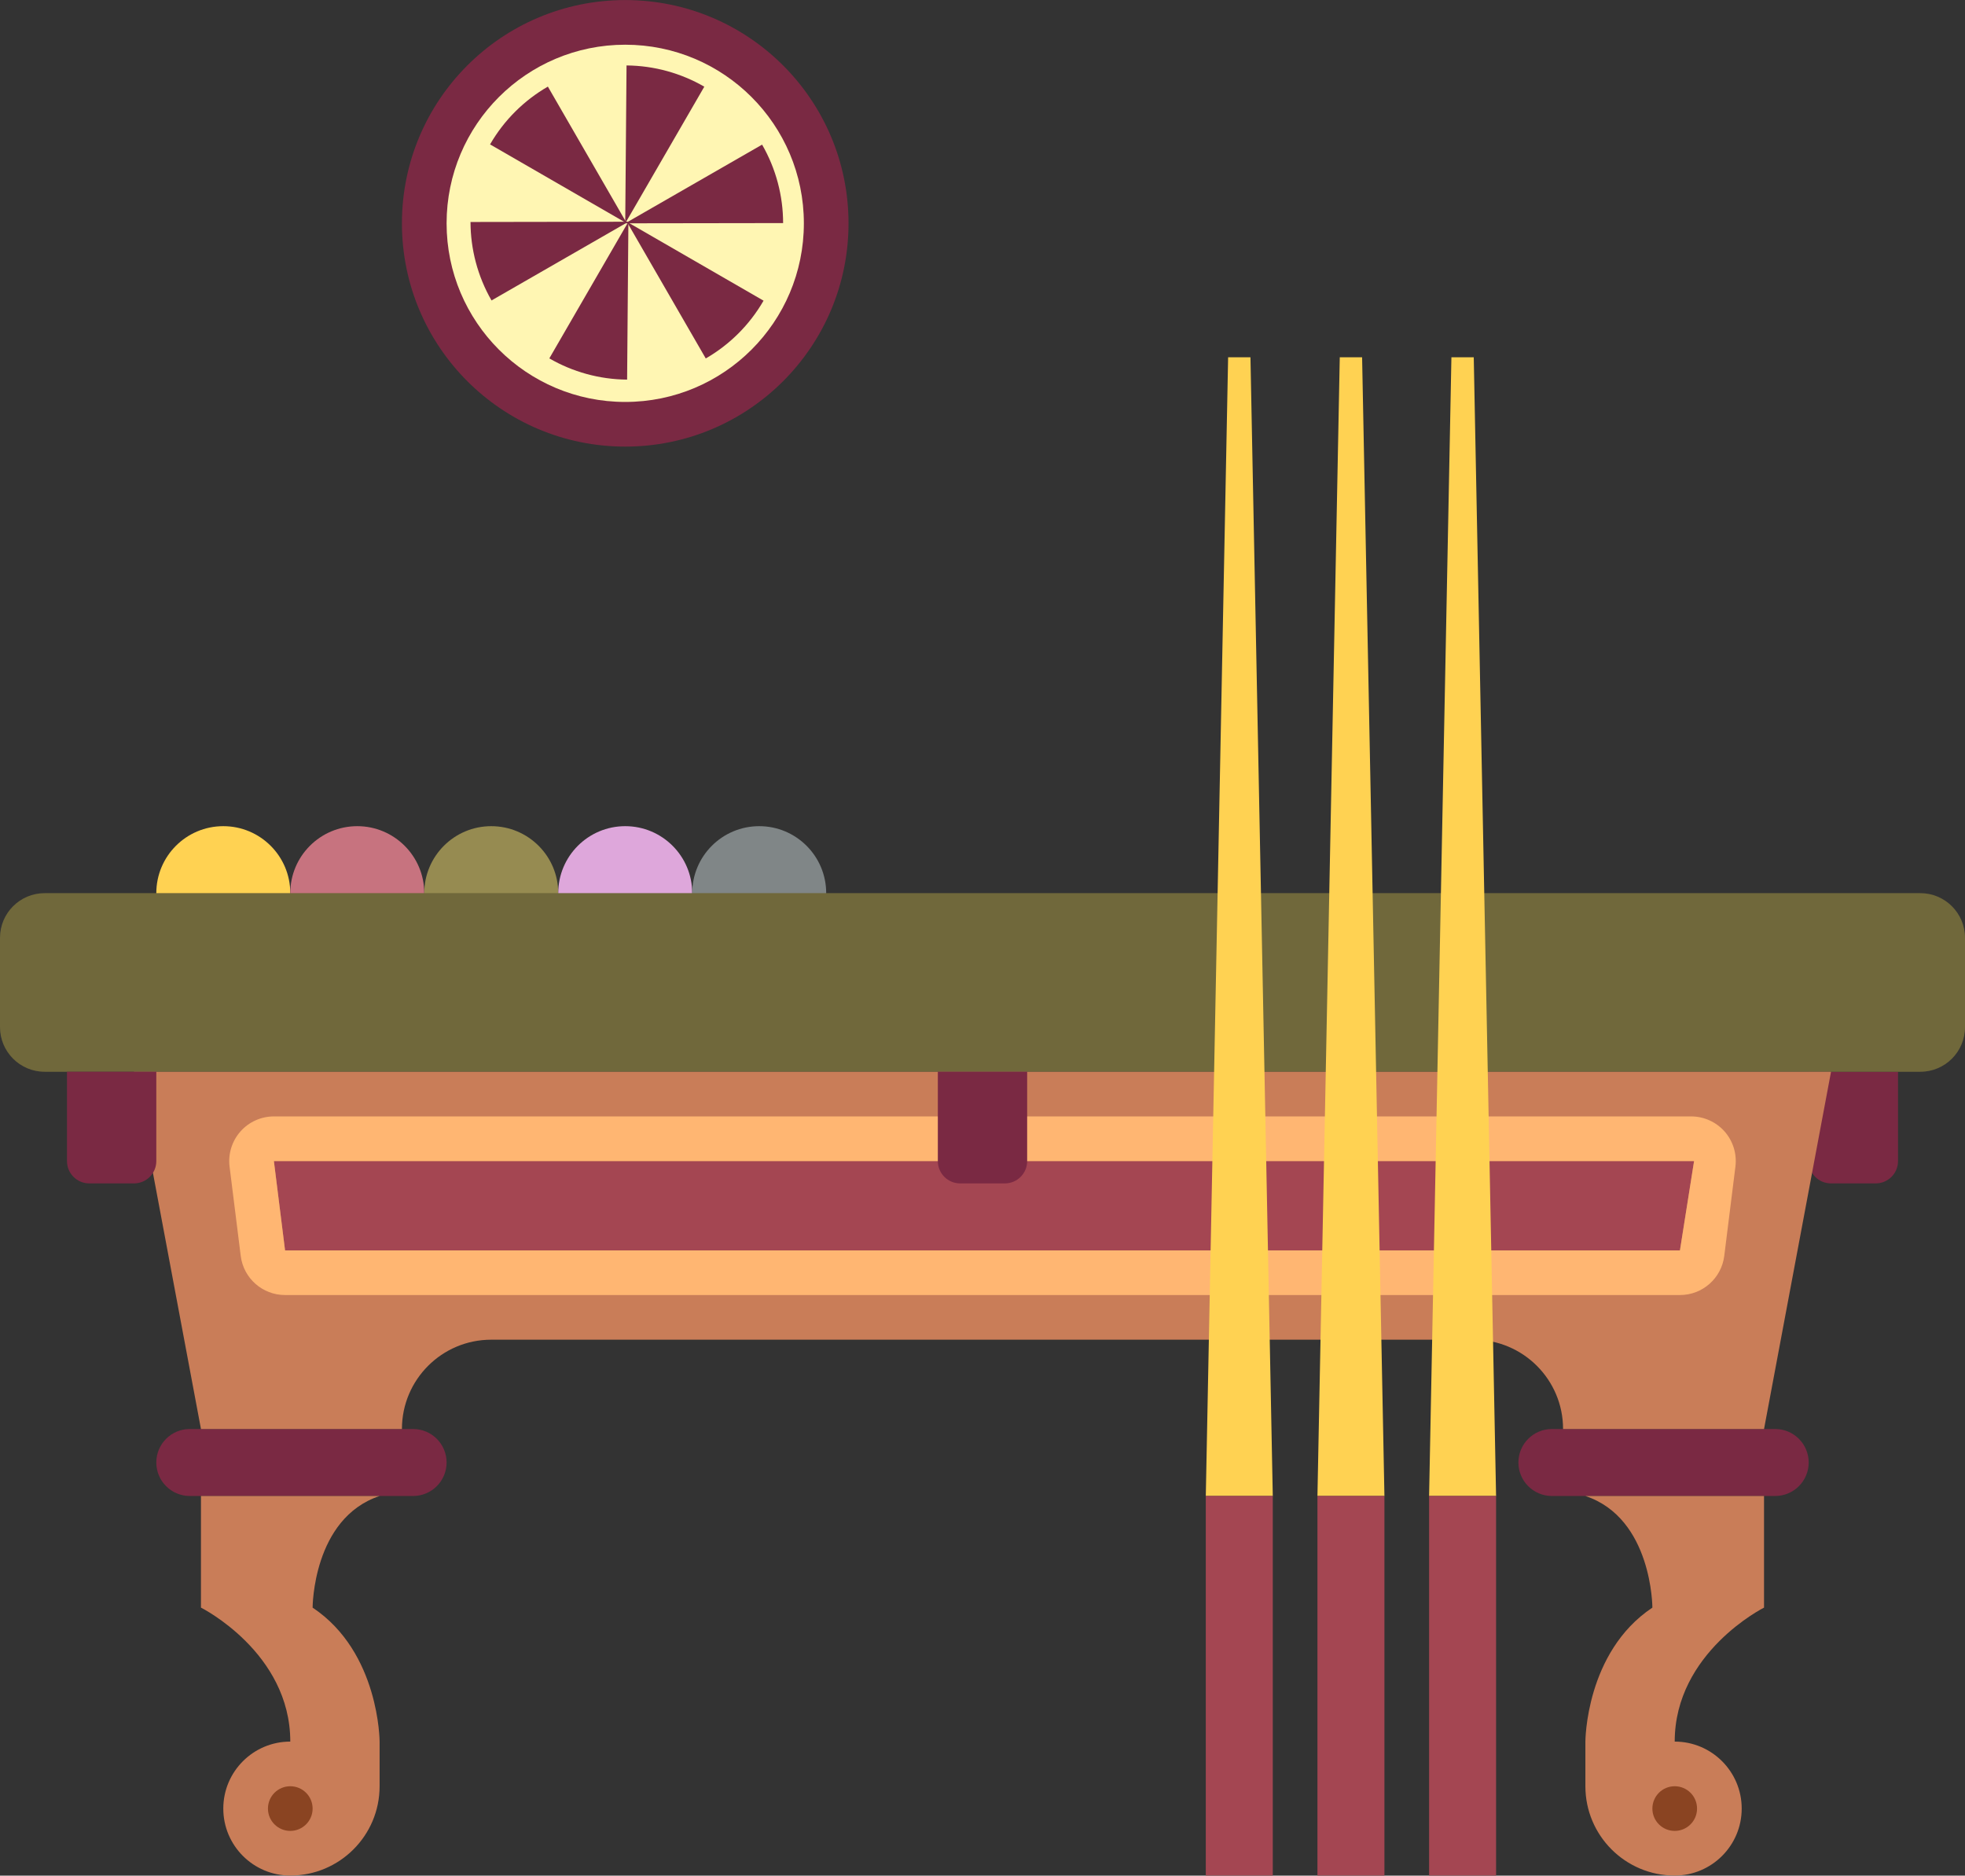 <?xml version="1.0" encoding="UTF-8"?><svg xmlns="http://www.w3.org/2000/svg" xmlns:xlink="http://www.w3.org/1999/xlink" height="466.8" preserveAspectRatio="xMidYMid meet" version="1.0" viewBox="11.5 22.6 489.0 466.8" width="489.0" zoomAndPan="magnify"><rect x="11.5" y="22.6" width="489.0" height="466.8" fill="#333333" stroke="none"/><g><path d="M483.83,311.568c0,3.073-2.484,5.557-5.558,5.557h-11.113c-3.074,0-5.557-2.483-5.557-5.557v-22.228h22.228 V311.568z" fill="#7A2943"/></g><g><circle cx="67.068" cy="244.886" fill="#FFD252" r="16.67"/></g><g><circle cx="100.409" cy="244.886" fill="#C7737F" r="16.67"/></g><g><circle cx="133.75" cy="244.886" fill="#968B51" r="16.67"/></g><g><circle cx="167.091" cy="244.886" fill="#DEA7DB" r="16.67"/></g><g><circle cx="200.432" cy="244.886" fill="#808687" r="16.67"/></g><g><path d="M500.5,278.228c0,6.138-4.976,11.113-11.113,11.113H22.614c-6.139,0-11.114-4.976-11.114-11.113V256 c0-6.138,4.975-11.114,11.114-11.114h466.773c6.138,0,11.113,4.976,11.113,11.114V278.228z" fill="#70683B"/></g><g><path d="M122.636,386.585c0,4.602-3.729,8.336-8.335,8.336H58.733c-4.607,0-8.335-3.734-8.335-8.336 s3.728-8.335,8.335-8.335h55.568C118.907,378.25,122.636,381.983,122.636,386.585z" fill="#7A2943"/></g><g><path d="M89.295,422.704c0,0,0-22.227,16.67-27.783H61.511v27.783c0,0,22.228,11.114,22.228,33.342 c-9.208,0-16.67,7.462-16.67,16.67c0,9.207,7.462,16.671,16.67,16.671c12.276,0,22.227-9.951,22.227-22.228v-11.113 C105.966,456.046,105.966,433.818,89.295,422.704z" fill="#C97D58"/></g><g><path d="M389.363,386.585c0,4.602,3.733,8.336,8.336,8.336h55.567c4.603,0,8.336-3.734,8.336-8.336 s-3.733-8.335-8.336-8.335h-55.567C393.097,378.25,389.363,381.983,389.363,386.585z" fill="#7A2943"/></g><g><path d="M422.704,422.704c0,0,0-22.227-16.67-27.783h44.454v27.783c0,0-22.227,11.114-22.227,33.342 c9.203,0,16.67,7.462,16.67,16.67c0,9.207-7.467,16.671-16.67,16.671c-12.278,0-22.228-9.951-22.228-22.228v-11.113 C406.034,456.046,406.034,433.818,422.704,422.704z" fill="#C97D58"/></g><g><path d="M256,289.341H44.841l16.67,88.909h50.012c0-12.282,9.949-22.228,22.227-22.228c36.779,0,102.637,0,122.25,0 c26.768,0,104.277,0,122.25,0c12.276,0,22.228,9.95,22.228,22.228h50.011l16.671-88.909H256z" fill="#C97D58"/></g><g><path d="M82.436 333.796L429.563 333.796 433.08 311.568 79.658 311.568z" fill="#A44652"/></g><g><path d="M440.678,304.21c-2.119-2.388-5.145-3.756-8.336-3.756H79.658c-3.187,0-6.222,1.368-8.332,3.756 c-2.109,2.391-3.09,5.574-2.696,8.738l2.778,22.228c0.694,5.562,5.423,9.733,11.027,9.733h347.127 c5.604,0,10.332-4.172,11.027-9.733l2.778-22.228C443.764,309.784,442.783,306.601,440.678,304.21z M429.563,333.796H82.436 l-2.778-22.228H433.08L429.563,333.796z" fill="#FFB672"/></g><g><path d="M89.295,472.716c0,3.073-2.487,5.557-5.557,5.557c-3.071,0-5.557-2.483-5.557-5.557 c0-3.074,2.486-5.557,5.557-5.557C86.808,467.159,89.295,469.642,89.295,472.716z" fill="#8A4422"/></g><g><path d="M433.818,472.716c0,3.073-2.483,5.557-5.557,5.557c-3.074,0-5.558-2.483-5.558-5.557 c0-3.074,2.483-5.557,5.558-5.557C431.335,467.159,433.818,469.642,433.818,472.716z" fill="#8A4422"/></g><g><path d="M356.022 394.921L339.353 394.921 344.909 111.522 350.466 111.522z" fill="#FFD252"/></g><g><path d="M383.807 394.921L367.137 394.921 372.693 111.522 378.25 111.522z" fill="#FFD252"/></g><g><path d="M339.353 394.921H356.023V489.387H339.353z" fill="#A44652"/></g><g><path d="M367.137 394.921H383.807V489.387H367.137z" fill="#A44652"/></g><g><path d="M328.238 394.921L311.568 394.921 317.125 111.522 322.682 111.522z" fill="#FFD252"/></g><g><path d="M311.568 394.921H328.238V489.387H311.568z" fill="#A44652"/></g><g><path d="M267.113,311.568c0,3.073-2.483,5.557-5.557,5.557h-11.113c-3.074,0-5.557-2.483-5.557-5.557v-22.228h22.227 V311.568z" fill="#7A2943"/></g><g><path d="M50.398,311.568c0,3.073-2.487,5.557-5.557,5.557H33.727c-3.07,0-5.557-2.483-5.557-5.557v-22.228h22.228 V311.568z" fill="#7A2943"/></g><g><circle cx="167.091" cy="78.182" fill="#7A2943" r="55.568"/></g><g><circle cx="167.091" cy="78.182" fill="#FFF6B3" r="44.454"/></g><g><path d="M201.152,58.594c3.478,6.043,5.222,12.78,5.231,19.526l-39.292,0.057L201.152,58.594z" fill="#7A2943"/></g><g><path d="M167.417,38.889c6.916,0.057,13.562,1.932,19.353,5.284l-19.679,34.005L167.417,38.889z" fill="#7A2943"/></g><g><path d="M167.485,78.182l-19.644-34.027c-5.878,3.392-10.875,8.301-14.387,14.383L167.485,78.182z" fill="#7A2943"/></g><g><path d="M133.82,97.375c-3.473-6.044-5.218-12.785-5.231-19.527l39.292-0.062L133.82,97.375z" fill="#7A2943"/></g><g><path d="M167.56,117.08c-6.921-0.057-13.562-1.932-19.358-5.284l19.679-34.01L167.56,117.08z" fill="#7A2943"/></g><g><path d="M167.485,77.787l19.648,34.026c5.874-3.391,10.871-8.304,14.382-14.382L167.485,77.787z" fill="#7A2943"/></g></svg>